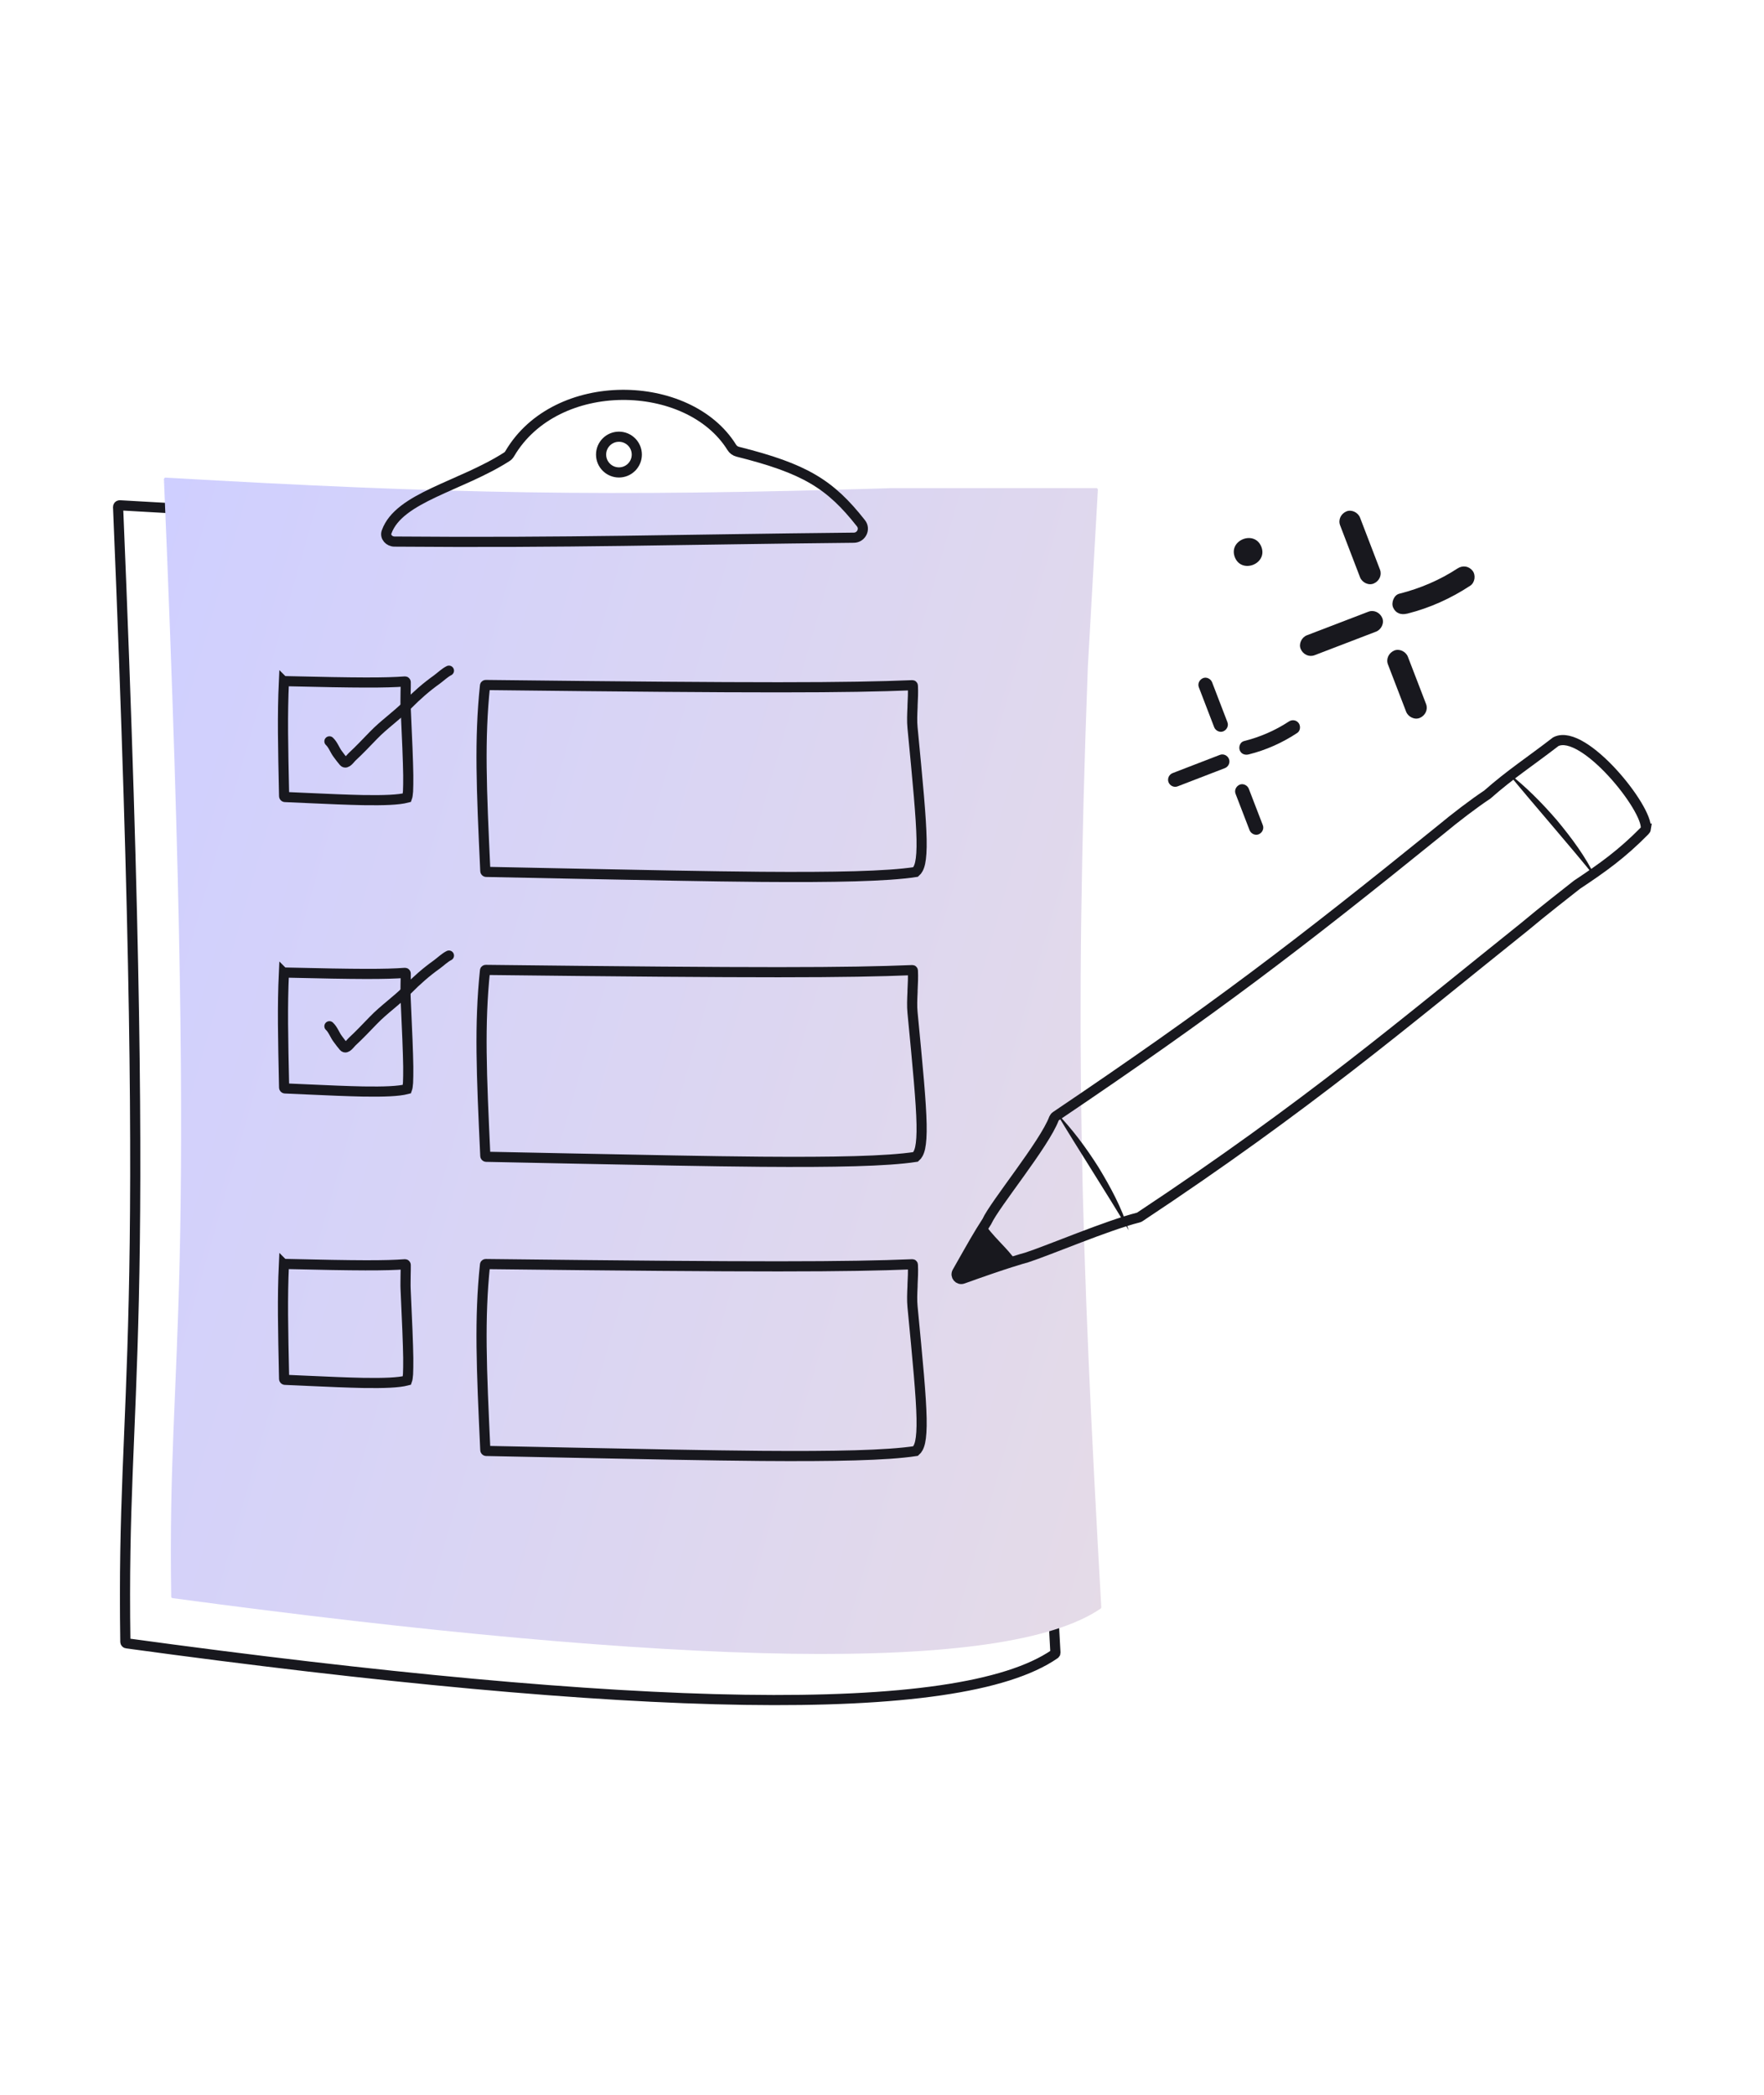<?xml version="1.0" encoding="UTF-8"?>
<svg id="Layer_1" data-name="Layer 1" xmlns="http://www.w3.org/2000/svg" xmlns:xlink="http://www.w3.org/1999/xlink" viewBox="0 0 160 190">
  <defs>
    <style>
      .cls-1 {
        fill: url(#linear-gradient);
      }

      .cls-2 {
        fill: #18181e;
      }

      .cls-3 {
        stroke-linecap: round;
      }

      .cls-3, .cls-4 {
        fill: none;
        stroke: #18181e;
        stroke-width: .92px;
      }
    </style>
    <linearGradient id="linear-gradient" x1="4.56" y1="322.6" x2="111.79" y2="291.81" gradientTransform="translate(0 402) scale(1 -1)" gradientUnits="userSpaceOnUse">
      <stop offset="0" stop-color="#cfcfff"/>
      <stop offset="1" stop-color="#e5dbe7"/>
    </linearGradient>
  </defs>
  <g id="Longevity_Planning" data-name="Longevity Planning">
    <path class="cls-4" d="m76.53,46.8c-25.65.8-40.05.53-65.67-.97-.08,0-.15.07-.15.15,3.29,78.78.29,78.6.66,102.93,0,.07.05.13.12.14,46.03,6.3,75.42,7.04,84.18.97.04-.03.06-.07.06-.12-1.87-33.57-2.47-52.49-1.22-86.62l.91-16.32c0-.08-.06-.15-.14-.15h-18.75Z"/>
    <path class="cls-1" d="m80.69,44.28c-25.65.79-40.05.52-65.67-.96-.08,0-.15.07-.15.15,3.29,77.56.29,77.39.66,101.34,0,.07.05.13.12.14,46.03,6.2,75.42,6.93,84.18.95.04-.03.06-.07.06-.12-1.87-33.05-2.47-51.69-1.22-85.29l.91-16.07c0-.08-.06-.15-.14-.15h-18.75Z"/>
    <path class="cls-4" d="m25.76,61.85s.04-.07.08-.07c6.69.16,9.15.16,10.88.03.03,0,.05,0,.06.02.01.01.02.02.02.04,0,.28,0,.59-.01.9,0,.46-.02.93,0,1.3.14,3,.22,4.96.24,6.25,0,.64,0,1.11-.02,1.45-.02.29-.05.47-.09.58-.76.2-2.09.25-3.98.22-1.42-.03-3.13-.1-5.07-.19-.65-.03-1.32-.06-2.02-.09-.04,0-.08-.04-.08-.08-.1-4.59-.16-7.35-.02-10.37Z"/>
    <path class="cls-4" d="m25.76,88.28s.04-.07.08-.07c6.69.16,9.15.16,10.88.03.03,0,.05,0,.06.02.01.01.02.02.02.04,0,.28,0,.59-.01.9,0,.46-.02.93,0,1.3.14,3,.22,4.96.24,6.25,0,.64,0,1.11-.02,1.45-.02.29-.05.47-.09.58-.76.2-2.09.25-3.98.22-1.42-.03-3.13-.1-5.07-.19-.65-.03-1.32-.06-2.02-.09-.04,0-.08-.04-.08-.08-.1-4.59-.16-7.35-.02-10.37Z"/>
    <path class="cls-4" d="m25.76,114.71s.04-.07.08-.07c6.69.16,9.15.16,10.88.03.03,0,.05,0,.06.02.01.01.02.02.02.04,0,.28,0,.59-.01.9,0,.46-.02.93,0,1.3.14,3,.22,4.96.24,6.25,0,.64,0,1.11-.02,1.45-.02.29-.05.47-.09.58-.76.2-2.09.25-3.98.22-1.42-.03-3.13-.1-5.07-.19-.65-.03-1.32-.06-2.02-.09-.04,0-.08-.04-.08-.08-.1-4.59-.16-7.35-.02-10.37Z"/>
    <path class="cls-4" d="m43.99,114.71s0-.03.02-.04c.02-.02.04-.02.06-.02,25.1.29,32.79.26,38.67.02.02,0,.04,0,.05.02,0,0,.01.02.01.03.03.59,0,1.2-.03,1.81,0,.04,0,.08,0,.12-.03.64-.06,1.3,0,1.88.48,4.99.78,8.12.82,10.11.02,1-.03,1.68-.13,2.15-.1.45-.25.68-.41.82-2.61.4-7.38.49-14.01.44-4.78-.04-10.52-.16-17.07-.29-2.51-.05-5.13-.1-7.87-.16-.04,0-.08-.04-.08-.08-.35-7.51-.54-11.9-.03-16.8Z"/>
    <path class="cls-4" d="m43.99,88.03s0-.03.02-.04c.02-.02.04-.02.06-.02,25.1.29,32.79.26,38.67.02.02,0,.04,0,.05.02,0,0,.01.02.01.03.03.59,0,1.2-.03,1.81,0,.04,0,.08,0,.12-.03.64-.06,1.3,0,1.88.48,4.99.78,8.12.82,10.11.02,1-.03,1.68-.13,2.15-.1.45-.25.68-.41.82-2.61.4-7.38.49-14.01.44-4.79-.04-10.52-.16-17.07-.29-2.51-.05-5.13-.11-7.87-.16-.04,0-.08-.04-.08-.08-.35-7.51-.54-11.9-.03-16.8Z"/>
    <path class="cls-4" d="m43.99,62.19s0-.03.02-.04c.02-.02.04-.02.06-.02,25.1.29,32.79.26,38.67.02.02,0,.04,0,.05.02,0,0,.01.02.01.03.03.59,0,1.2-.03,1.81,0,.04,0,.08,0,.12-.03.64-.06,1.3,0,1.88.48,4.99.78,8.12.82,10.11.02,1-.03,1.68-.13,2.15-.1.45-.25.68-.41.82-2.61.4-7.38.49-14.01.44-4.79-.04-10.52-.16-17.07-.29-2.51-.05-5.13-.11-7.87-.16-.04,0-.08-.04-.08-.08-.35-7.51-.54-11.9-.03-16.8Z"/>
    <path class="cls-3" d="m29.88,67.24c.35.33.48.8.77,1.17.17.23.34.46.53.68.23.27.59-.3.75-.44.68-.63,1.29-1.28,1.93-1.94.97-1.01,2.15-1.81,3.12-2.8.82-.83,1.69-1.6,2.65-2.28.34-.25.72-.62,1.09-.8"/>
    <path class="cls-3" d="m29.88,93.08c.35.33.48.8.77,1.17.17.23.34.46.53.68.23.27.59-.3.75-.44.68-.63,1.29-1.28,1.93-1.94.97-1.01,2.15-1.81,3.12-2.8.82-.83,1.69-1.6,2.65-2.28.34-.25.72-.62,1.09-.8"/>
    <path class="cls-3" d="m77.44,48.77c-16.1.16-25.69.48-41.66.35-.48,0-.88-.43-.71-.88,1.12-3.13,6.72-4.13,10.9-6.81.11-.07.2-.17.27-.29,4.2-7.14,16.21-6.87,20.13-.57.12.2.31.34.54.4,6.1,1.53,8.38,2.93,11.18,6.49.42.53.03,1.3-.64,1.31Z"/>
    <circle class="cls-4" cx="56.14" cy="41.23" r="1.62"/>
    <path class="cls-4" d="m149.28,75.16c.21-1.84-5.61-9.07-8.12-7.91-.02.01-.05.03-.07.04-2.36,1.82-4.08,2.92-6.19,4.78-1.21.8-2.9,2.09-4.22,3.19-13.03,10.54-20.61,16.33-34.91,25.98-.08.05-.13.13-.17.21-.87,2.32-5.36,7.75-6.09,9.34,0,.02-.02.04-.03.05-.82,1.28-1.13,1.84-2.66,4.54-.19.34.14.73.51.6,4.02-1.45,5.55-1.86,5.7-1.9,0,0,.02,0,.02,0,2.15-.7,7.35-2.93,10.21-3.65.05-.01.09-.03.13-.06,15.29-10.14,23.91-17.53,34.86-26.29,1.74-1.46,3.93-3.16,4.79-3.84,2.36-1.57,4.05-2.77,6.15-4.9.05-.05.09-.11.1-.18Z"/>
    <path class="cls-2" d="m102.38,111.59c-.64-2.06-1.64-3.9-2.73-5.7-1.12-1.77-2.37-3.47-3.86-5,2.04,3.42,4.56,7.26,6.59,10.7Z"/>
    <path class="cls-2" d="m144.76,79.65c-.93-1.94-2.19-3.62-3.53-5.24-1.37-1.59-2.85-3.09-4.54-4.39,2.52,3.08,5.57,6.52,8.07,9.63Z"/>
    <path class="cls-2" d="m89.16,110.75c-.88,1.75-2.64,4.42-2.16,5.06.58.56,3.51-1.01,5.2-1.38-.83-1.27-2.27-2.35-3.04-3.68Z"/>
    <path class="cls-2" d="m106.82,71.32l4.28-1.65c.33-.13.5-.51.37-.83-.13-.33-.51-.5-.83-.37l-4.28,1.65c-.33.13-.5.51-.37.83.13.33.51.5.83.37Z"/>
    <path class="cls-2" d="m114.54,74.84l-1.27-3.3c-.12-.31-.51-.51-.83-.37s-.5.5-.37.83l1.27,3.3c.12.31.51.51.83.37.32-.14.5-.5.37-.83Z"/>
    <path class="cls-2" d="m111.33,65.5l-1.39-3.62c-.12-.31-.51-.51-.83-.37-.32.14-.5.5-.37.83l1.39,3.62c.12.31.51.51.83.37s.5-.5.37-.83Z"/>
    <path class="cls-2" d="m113.28,68.42c1.56-.39,3.03-1.05,4.38-1.94.29-.19.33-.63.13-.9-.22-.29-.61-.33-.9-.13-1.25.82-2.63,1.41-4.07,1.77-.34.09-.49.53-.37.83.14.36.5.46.83.37Z"/>
    <path class="cls-2" d="m119.23,59.43l5.58-2.14c.47-.18.77-.77.56-1.25-.21-.48-.74-.75-1.25-.56l-5.58,2.14c-.47.18-.77.77-.56,1.25.21.48.74.75,1.25.56Z"/>
    <path class="cls-2" d="m129.35,63.86l-1.65-4.29c-.18-.47-.77-.77-1.25-.56-.48.21-.75.74-.56,1.25l1.65,4.29c.18.47.77.77,1.25.56.48-.21.75-.74.56-1.25Z"/>
    <path class="cls-2" d="m125.17,51.67l-1.81-4.72c-.18-.47-.77-.77-1.25-.56-.48.21-.75.74-.56,1.25l1.81,4.72c.18.47.77.77,1.25.56.48-.21.75-.74.56-1.25Z"/>
    <path class="cls-2" d="m127.63,55.66c2.04-.51,3.97-1.38,5.73-2.54.42-.28.52-.96.2-1.36-.35-.43-.9-.5-1.36-.2-1.59,1.04-3.37,1.81-5.28,2.29-.49.12-.75.81-.56,1.25.23.53.72.69,1.25.56h0Z"/>
    <path class="cls-2" d="m114.41,49.6c-.6-1.55-3-.63-2.41.93.6,1.55,3,.63,2.41-.93Z"/>
  </g>
</svg>